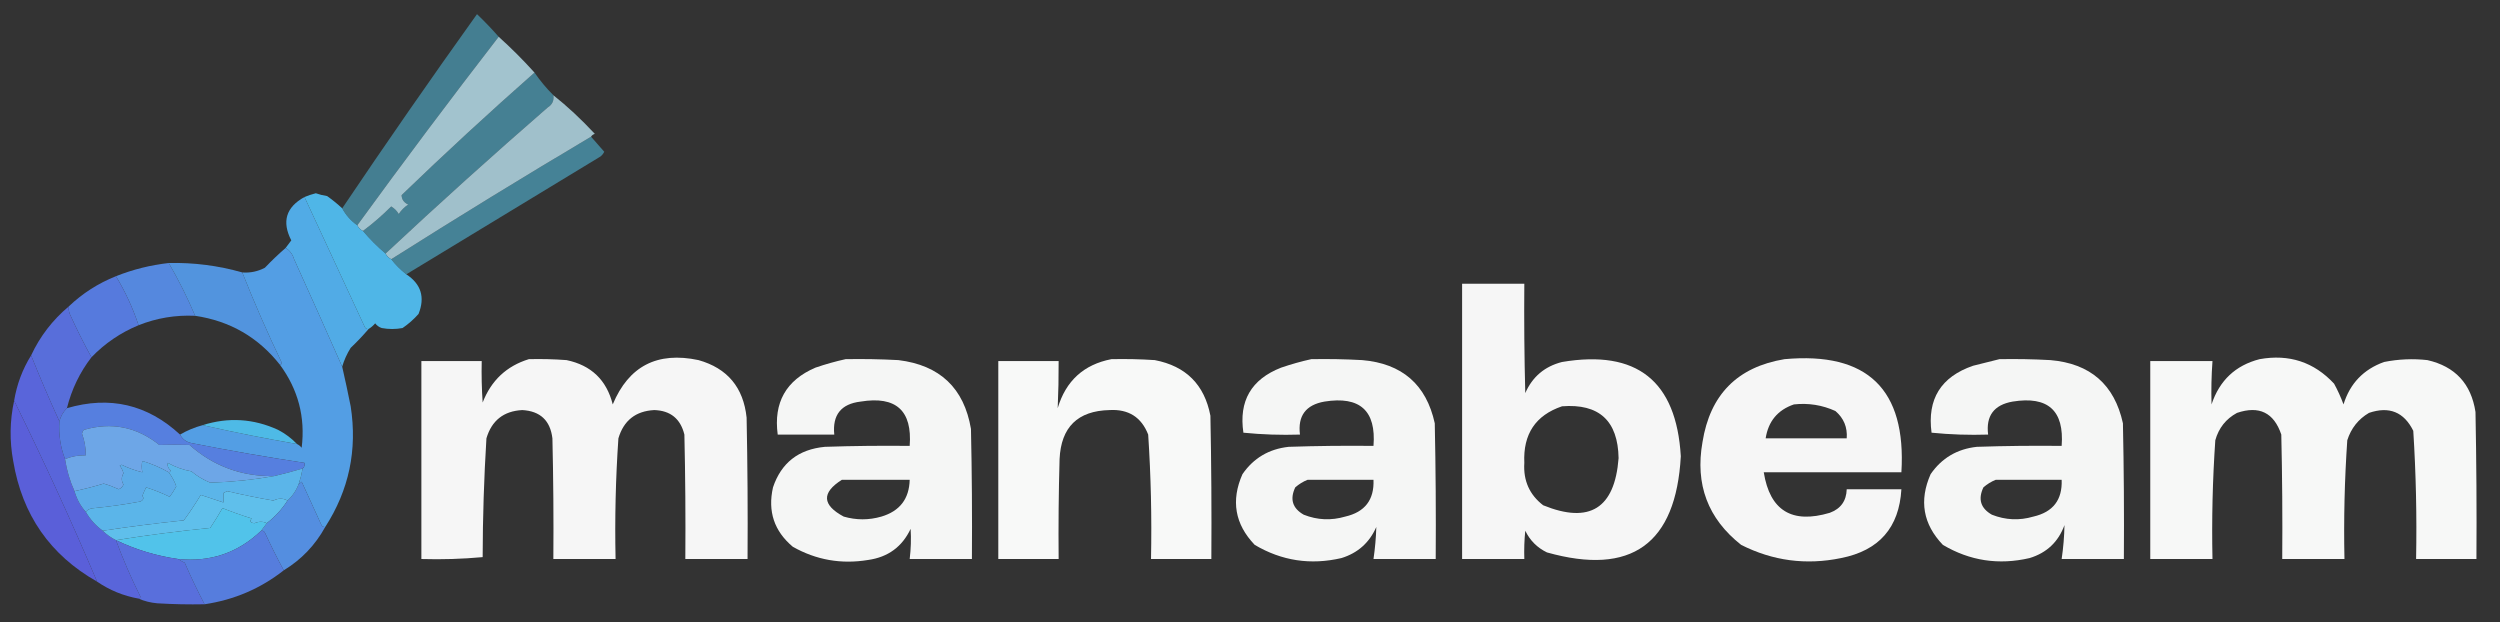 <?xml version="1.0" encoding="UTF-8"?>
<!DOCTYPE svg PUBLIC "-//W3C//DTD SVG 1.1//EN" "http://www.w3.org/Graphics/SVG/1.1/DTD/svg11.dtd">
<svg xmlns="http://www.w3.org/2000/svg" version="1.1" width="1326px" height="330px" style="shape-rendering:geometricPrecision; text-rendering:geometricPrecision; image-rendering:optimizeQuality; fill-rule:evenodd; clip-rule:evenodd" xmlns:xlink="http://www.w3.org/1999/xlink">
<rect width="100%" height="100%" fill="#333333" stroke="none"/>
<g><path style="opacity:0.509" fill="#55c7eb" d="M 264.5,19.5 C 239.025,52.437 214.025,85.77 189.5,119.5C 186.097,117.1 183.43,114.1 181.5,110.5C 204.83,75.847 228.664,41.514 253,7.5C 257.037,11.369 260.87,15.369 264.5,19.5 Z"/></g>
<g><path style="opacity:0.524" fill="#56c7eb" d="M 283.5,38.5 C 286.457,42.792 289.79,46.792 293.5,50.5C 293.919,53.325 292.919,55.491 290.5,57C 261.34,82.329 232.673,108.162 204.5,134.5C 200.167,130.833 196.167,126.833 192.5,122.5C 197.776,118.563 202.776,114.229 207.5,109.5C 209.167,110.5 210.5,111.833 211.5,113.5C 212.833,111.5 214.5,109.833 216.5,108.5C 214.216,107.418 213.05,105.752 213,103.5C 236.07,81.259 259.57,59.593 283.5,38.5 Z"/></g>
<g><path style="opacity:0.788" fill="#bfe9f7" d="M 264.5,19.5 C 271.167,25.5 277.5,31.833 283.5,38.5C 259.57,59.593 236.07,81.259 213,103.5C 213.05,105.752 214.216,107.418 216.5,108.5C 214.5,109.833 212.833,111.5 211.5,113.5C 210.5,111.833 209.167,110.5 207.5,109.5C 202.776,114.229 197.776,118.563 192.5,122.5C 191.167,121.833 190.167,120.833 189.5,119.5C 214.025,85.77 239.025,52.437 264.5,19.5 Z"/></g>
<g><path style="opacity:0.535" fill="#55c6eb" d="M 313.5,72.5 C 315.782,75.122 318.115,77.788 320.5,80.5C 320.023,81.478 319.357,82.311 318.5,83C 284.103,103.859 249.77,124.692 215.5,145.5C 212.5,143.167 209.833,140.5 207.5,137.5C 242.527,115.32 277.861,93.654 313.5,72.5 Z"/></g>
<g><path style="opacity:0.773" fill="#bfe9f7" d="M 293.5,50.5 C 300.89,56.358 308.224,63.192 315.5,71C 314.584,71.278 313.918,71.778 313.5,72.5C 277.861,93.654 242.527,115.32 207.5,137.5C 206.167,136.833 205.167,135.833 204.5,134.5C 232.673,108.162 261.34,82.329 290.5,57C 292.919,55.491 293.919,53.325 293.5,50.5 Z"/></g>
<g><path style="opacity:0.992" fill="#52ace7" d="M 161.5,104.5 C 172.16,127.47 182.827,150.47 193.5,173.5C 193.957,174.298 194.624,174.631 195.5,174.5C 192.538,177.964 189.371,181.297 186,184.5C 183.997,187.703 182.497,191.036 181.5,194.5C 173.103,175.483 164.603,156.483 156,137.5C 155.186,134.823 153.686,132.823 151.5,131.5C 152.476,130.185 153.476,128.852 154.5,127.5C 149.377,117.536 151.711,109.869 161.5,104.5 Z"/></g>
<g><path style="opacity:0.993" fill="#50b7e8" d="M 181.5,110.5 C 183.43,114.1 186.097,117.1 189.5,119.5C 190.167,120.833 191.167,121.833 192.5,122.5C 196.167,126.833 200.167,130.833 204.5,134.5C 205.167,135.833 206.167,136.833 207.5,137.5C 209.833,140.5 212.5,143.167 215.5,145.5C 223.362,150.665 225.528,157.665 222,166.5C 219.463,169.372 216.63,171.872 213.5,174C 209.833,174.667 206.167,174.667 202.5,174C 201.069,173.535 199.903,172.701 199,171.5C 197.961,172.71 196.794,173.71 195.5,174.5C 194.624,174.631 193.957,174.298 193.5,173.5C 182.827,150.47 172.16,127.47 161.5,104.5C 163.343,103.717 165.343,103.05 167.5,102.5C 169.444,103.189 171.444,103.689 173.5,104C 176.331,106.001 178.997,108.167 181.5,110.5 Z"/></g>
<g><path style="opacity:0.979" fill="#568ae1" d="M 89.5,139.5 C 94.722,148.461 99.389,157.795 103.5,167.5C 93.09,167.013 83.09,168.679 73.5,172.5C 70.451,163.334 66.451,154.668 61.5,146.5C 70.505,142.915 79.839,140.582 89.5,139.5 Z"/></g>
<g><path style="opacity:0.97" fill="#5497e3" d="M 89.5,139.5 C 102.761,139.204 115.761,140.871 128.5,144.5C 134.923,160.686 141.923,176.686 149.5,192.5C 149.376,193.107 149.043,193.44 148.5,193.5C 136.985,178.906 121.985,170.239 103.5,167.5C 99.389,157.795 94.722,148.461 89.5,139.5 Z"/></g>
<g><path style="opacity:0.988" fill="#539fe5" d="M 151.5,131.5 C 153.686,132.823 155.186,134.823 156,137.5C 164.603,156.483 173.103,175.483 181.5,194.5C 183.096,201.461 184.596,208.461 186,215.5C 189.602,238.664 185.102,259.997 172.5,279.5C 171.624,279.631 170.957,279.298 170.5,278.5C 167,270.833 163.5,263.167 160,255.5C 159.617,256.056 159.117,256.389 158.5,256.5C 159.371,253.888 160.037,251.221 160.5,248.5C 161.404,247.791 161.737,246.791 161.5,245.5C 141.435,242.454 121.435,238.954 101.5,235C 98.771,234.434 96.771,232.934 95.5,230.5C 99.203,228.321 103.203,226.655 107.5,225.5C 123.959,229.247 140.626,232.581 157.5,235.5C 158.458,235.953 159.292,236.619 160,237.5C 162.008,221.35 158.175,206.683 148.5,193.5C 149.043,193.44 149.376,193.107 149.5,192.5C 141.923,176.686 134.923,160.686 128.5,144.5C 132.747,144.822 136.747,143.989 140.5,142C 144.036,138.296 147.702,134.796 151.5,131.5 Z"/></g>
<g><path style="opacity:0.957" fill="#fefffe" d="M 775.5,150.5 C 786.5,150.5 797.5,150.5 808.5,150.5C 808.333,169.836 808.5,189.17 809,208.5C 812.79,199.847 819.29,194.347 828.5,192C 868.145,185.32 889.145,201.987 891.5,242C 888.936,288.58 865.269,305.58 820.5,293C 815.333,290.5 811.5,286.667 809,281.5C 808.501,286.489 808.334,291.489 808.5,296.5C 797.5,296.5 786.5,296.5 775.5,296.5C 775.5,247.833 775.5,199.167 775.5,150.5 Z M 828.5,215.5 C 848.152,213.982 858.152,223.148 858.5,243C 856.462,269.678 843.129,278.011 818.5,268C 811.231,262.398 807.898,254.898 808.5,245.5C 807.793,230.264 814.459,220.264 828.5,215.5 Z"/></g>
<g><path style="opacity:0.984" fill="#577bdf" d="M 61.5,146.5 C 66.451,154.668 70.451,163.334 73.5,172.5C 63.983,176.425 55.65,182.092 48.5,189.5C 44.398,182.069 40.565,174.402 37,166.5C 36.51,165.207 36.343,163.873 36.5,162.5C 43.758,155.592 52.092,150.259 61.5,146.5 Z"/></g>
<g><path style="opacity:0.979" fill="#596fdd" d="M 36.5,162.5 C 36.343,163.873 36.51,165.207 37,166.5C 40.565,174.402 44.398,182.069 48.5,189.5C 42.318,197.533 37.985,206.533 35.5,216.5C 33.508,218.488 32.175,220.822 31.5,223.5C 26.218,211.939 21.218,200.272 16.5,188.5C 21.232,178.382 27.898,169.716 36.5,162.5 Z"/></g>
<g><path style="opacity:0.989" fill="#5a66dc" d="M 16.5,188.5 C 21.218,200.272 26.218,211.939 31.5,223.5C 31.07,230.52 32.07,237.186 34.5,243.5C 35.409,249.487 37.076,255.153 39.5,260.5C 40.672,264.658 42.672,268.325 45.5,271.5C 47.788,275.456 50.788,278.789 54.5,281.5C 56.531,283.522 58.865,285.189 61.5,286.5C 65.265,296.701 69.598,306.701 74.5,316.5C 74.376,317.107 74.043,317.44 73.5,317.5C 65.47,316.049 58.136,313.049 51.5,308.5C 37.865,276.367 23.198,244.367 7.5,212.5C 8.944,203.826 11.944,195.826 16.5,188.5 Z"/></g>
<g><path style="opacity:0.957" fill="#fefffe" d="M 280.5,190.5 C 287.175,190.334 293.842,190.5 300.5,191C 313.563,193.73 321.73,201.563 325,214.5C 333.457,194.185 348.624,186.352 370.5,191C 385.809,195.321 394.309,205.488 396,221.5C 396.5,246.498 396.667,271.498 396.5,296.5C 385.5,296.5 374.5,296.5 363.5,296.5C 363.667,274.497 363.5,252.497 363,230.5C 360.936,222.1 355.603,217.766 347,217.5C 337.136,218.031 330.802,223.031 328,232.5C 326.545,253.78 326.045,275.113 326.5,296.5C 315.5,296.5 304.5,296.5 293.5,296.5C 293.667,275.164 293.5,253.831 293,232.5C 291.859,223.026 286.526,218.026 277,217.5C 267.136,218.031 260.802,223.031 258,232.5C 256.712,253.449 256.046,274.449 256,295.5C 245.248,296.487 234.415,296.82 223.5,296.5C 223.5,261.5 223.5,226.5 223.5,191.5C 234.167,191.5 244.833,191.5 255.5,191.5C 255.334,198.841 255.5,206.174 256,213.5C 260.517,201.813 268.683,194.146 280.5,190.5 Z"/></g>
<g><path style="opacity:0.954" fill="#fefffe" d="M 448.5,190.5 C 457.839,190.334 467.173,190.5 476.5,191C 498.51,193.681 511.343,205.847 515,227.5C 515.5,250.498 515.667,273.498 515.5,296.5C 504.5,296.5 493.5,296.5 482.5,296.5C 483.148,291.172 483.315,285.838 483,280.5C 478.512,290.004 471.012,295.504 460.5,297C 446.257,299.364 432.924,297.03 420.5,290C 410.621,281.697 407.121,271.197 410,258.5C 414.362,245.499 423.528,238.332 437.5,237C 452.496,236.5 467.496,236.333 482.5,236.5C 483.926,217.766 475.259,209.932 456.5,213C 446.115,214.221 441.448,220.055 442.5,230.5C 432.5,230.5 422.5,230.5 412.5,230.5C 410.23,213.531 416.897,201.698 432.5,195C 437.874,193.16 443.207,191.66 448.5,190.5 Z M 446.5,254.5 C 458.5,254.5 470.5,254.5 482.5,254.5C 482.243,264.596 477.243,271.096 467.5,274C 460.826,275.928 454.159,275.928 447.5,274C 436.03,267.839 435.697,261.339 446.5,254.5 Z"/></g>
<g><path style="opacity:0.972" fill="#fefffe" d="M 589.5,190.5 C 597.174,190.334 604.841,190.5 612.5,191C 629.013,194.18 638.846,204.013 642,220.5C 642.5,245.831 642.667,271.164 642.5,296.5C 631.833,296.5 621.167,296.5 610.5,296.5C 610.945,274.455 610.445,252.455 609,230.5C 605.395,221.271 598.562,216.938 588.5,217.5C 571.605,217.894 562.772,226.561 562,243.5C 561.5,261.164 561.333,278.83 561.5,296.5C 550.833,296.5 540.167,296.5 529.5,296.5C 529.5,261.5 529.5,226.5 529.5,191.5C 540.167,191.5 550.833,191.5 561.5,191.5C 561.536,199.879 561.37,208.212 561,216.5C 565.313,202.015 574.813,193.348 589.5,190.5 Z"/></g>
<g><path style="opacity:0.956" fill="#fefffe" d="M 695.5,190.5 C 704.506,190.334 713.506,190.5 722.5,191C 743.667,192.803 756.5,203.969 761,224.5C 761.5,248.498 761.667,272.498 761.5,296.5C 750.5,296.5 739.5,296.5 728.5,296.5C 729.335,290.821 729.835,285.154 730,279.5C 726.345,287.822 720.178,293.322 711.5,296C 695.148,299.81 679.815,297.477 665.5,289C 654.982,278.011 652.815,265.511 659,251.5C 664.889,242.967 673.056,238.133 683.5,237C 698.496,236.5 713.496,236.333 728.5,236.5C 729.974,217.817 721.308,209.984 702.5,213C 692.591,214.737 688.257,220.571 689.5,230.5C 679.478,230.832 669.478,230.499 659.5,229.5C 656.991,212.685 663.658,201.185 679.5,195C 684.874,193.16 690.207,191.66 695.5,190.5 Z M 693.5,254.5 C 705.167,254.5 716.833,254.5 728.5,254.5C 728.938,265.106 723.938,271.606 713.5,274C 706.051,276.188 698.717,275.855 691.5,273C 685.533,269.608 684.033,264.774 687,258.5C 689.013,256.752 691.18,255.418 693.5,254.5 Z"/></g>
<g><path style="opacity:0.957" fill="#fefffe" d="M 946.5,190.5 C 990.489,186.49 1011.16,206.49 1008.5,250.5C 984.167,250.5 959.833,250.5 935.5,250.5C 938.752,270.811 950.419,277.977 970.5,272C 976.321,269.857 979.321,265.69 979.5,259.5C 989.167,259.5 998.833,259.5 1008.5,259.5C 1007.32,279.851 996.657,292.017 976.5,296C 957.96,299.83 940.293,297.496 923.5,289C 905.86,275.099 899.026,256.932 903,234.5C 907.006,209.328 921.506,194.661 946.5,190.5 Z M 951.5,214.5 C 959.206,213.665 966.539,214.831 973.5,218C 977.934,221.798 979.934,226.631 979.5,232.5C 965.167,232.5 950.833,232.5 936.5,232.5C 937.914,223.426 942.914,217.426 951.5,214.5 Z"/></g>
<g><path style="opacity:0.955" fill="#fefffe" d="M 1060.5,190.5 C 1069.51,190.334 1078.51,190.5 1087.5,191C 1108.67,192.803 1121.5,203.969 1126,224.5C 1126.5,248.498 1126.67,272.498 1126.5,296.5C 1115.5,296.5 1104.5,296.5 1093.5,296.5C 1094.39,290.504 1094.89,284.504 1095,278.5C 1091.77,287.401 1085.6,293.234 1076.5,296C 1060.15,299.81 1044.81,297.477 1030.5,289C 1019.98,278.011 1017.81,265.511 1024,251.5C 1029.89,242.967 1038.06,238.133 1048.5,237C 1063.5,236.5 1078.5,236.333 1093.5,236.5C 1094.94,217.784 1086.28,209.951 1067.5,213C 1057.59,214.737 1053.26,220.571 1054.5,230.5C 1044.48,230.832 1034.48,230.499 1024.5,229.5C 1022.11,211.713 1029.44,199.879 1046.5,194C 1051.3,192.801 1055.96,191.634 1060.5,190.5 Z M 1058.5,254.5 C 1070.17,254.5 1081.83,254.5 1093.5,254.5C 1093.94,265.106 1088.94,271.606 1078.5,274C 1071.05,276.188 1063.72,275.855 1056.5,273C 1050.53,269.608 1049.03,264.774 1052,258.5C 1054.01,256.752 1056.18,255.418 1058.5,254.5 Z"/></g>
<g><path style="opacity:0.961" fill="#fefffe" d="M 1198.5,190.5 C 1214.16,187.698 1227.33,192.031 1238,203.5C 1239.94,207.048 1241.61,210.714 1243,214.5C 1246.41,203.427 1253.57,195.927 1264.5,192C 1272.1,190.477 1279.77,190.144 1287.5,191C 1302.2,194.365 1310.7,203.532 1313,218.5C 1313.5,244.498 1313.67,270.498 1313.5,296.5C 1302.83,296.5 1292.17,296.5 1281.5,296.5C 1281.93,273.794 1281.43,251.128 1280,228.5C 1275.04,218.508 1267.21,215.342 1256.5,219C 1250.86,222.317 1247.03,227.151 1245,233.5C 1243.56,254.455 1243.06,275.455 1243.5,296.5C 1232.5,296.5 1221.5,296.5 1210.5,296.5C 1210.67,274.497 1210.5,252.497 1210,230.5C 1206.09,218.855 1198.26,215.022 1186.5,219C 1180.66,222.163 1176.82,226.996 1175,233.5C 1173.56,254.455 1173.06,275.455 1173.5,296.5C 1162.5,296.5 1151.5,296.5 1140.5,296.5C 1140.5,261.5 1140.5,226.5 1140.5,191.5C 1151.5,191.5 1162.5,191.5 1173.5,191.5C 1172.94,199.168 1172.78,206.834 1173,214.5C 1177.22,201.778 1185.72,193.778 1198.5,190.5 Z"/></g>
<g><path style="opacity:0.985" fill="#5b60db" d="M 7.5,212.5 C 23.198,244.367 37.865,276.367 51.5,308.5C 26.59,294.401 11.757,273.068 7,244.5C 5.019,233.794 5.186,223.127 7.5,212.5 Z"/></g>
<g><path style="opacity:0.994" fill="#5780e0" d="M 95.5,230.5 C 96.771,232.934 98.771,234.434 101.5,235C 121.435,238.954 141.435,242.454 161.5,245.5C 161.737,246.791 161.404,247.791 160.5,248.5C 155.433,250.015 150.433,251.348 145.5,252.5C 128.326,252.832 113.326,247.332 100.5,236C 95.157,235.854 89.824,235.854 84.5,236C 72.479,226.396 59.145,223.729 44.5,228C 43.978,228.561 43.645,229.228 43.5,230C 44.869,233.717 45.536,237.55 45.5,241.5C 41.575,241.43 37.908,242.097 34.5,243.5C 32.07,237.186 31.07,230.52 31.5,223.5C 32.175,220.822 33.508,218.488 35.5,216.5C 58.196,209.841 78.196,214.508 95.5,230.5 Z"/></g>
<g><path style="opacity:0.977" fill="#4fbdea" d="M 157.5,235.5 C 140.626,232.581 123.959,229.247 107.5,225.5C 121.125,221.182 134.459,222.016 147.5,228C 151.3,229.979 154.634,232.479 157.5,235.5 Z"/></g>
<g><path style="opacity:1" fill="#6da6e7" d="M 145.5,252.5 C 134.367,254.495 123.034,255.662 111.5,256C 107.835,254.503 104.502,252.503 101.5,250C 97.073,249.202 92.906,247.702 89,245.5C 88.667,247.047 89.167,248.38 90.5,249.5C 90.376,250.107 90.043,250.44 89.5,250.5C 85.155,248.001 80.489,246.001 75.5,244.5C 75.08,246.326 75.08,248.326 75.5,250.5C 71.716,249.571 68.049,248.238 64.5,246.5C 64.167,246.667 63.833,246.833 63.5,247C 64.43,248.194 65.097,249.527 65.5,251C 64.308,253.055 64.308,255.055 65.5,257C 65.002,258.158 64.168,258.991 63,259.5C 60.411,258.303 57.744,257.303 55,256.5C 49.799,258.083 44.632,259.416 39.5,260.5C 37.076,255.153 35.409,249.487 34.5,243.5C 37.908,242.097 41.575,241.43 45.5,241.5C 45.536,237.55 44.869,233.717 43.5,230C 43.645,229.228 43.978,228.561 44.5,228C 59.145,223.729 72.479,226.396 84.5,236C 89.824,235.854 95.157,235.854 100.5,236C 113.326,247.332 128.326,252.832 145.5,252.5 Z"/></g>
<g><path style="opacity:1" fill="#5cabe7" d="M 89.5,250.5 C 91.389,253.084 92.722,255.584 93.5,258C 92.458,259.918 91.291,261.751 90,263.5C 85.97,261.544 81.803,259.878 77.5,258.5C 76.756,259.991 76.09,261.491 75.5,263C 76.458,264.147 76.125,265.147 74.5,266C 66.403,267.533 58.237,268.7 50,269.5C 48.014,269.569 46.514,270.235 45.5,271.5C 42.672,268.325 40.672,264.658 39.5,260.5C 44.632,259.416 49.799,258.083 55,256.5C 57.744,257.303 60.411,258.303 63,259.5C 64.168,258.991 65.002,258.158 65.5,257C 64.308,255.055 64.308,253.055 65.5,251C 65.097,249.527 64.43,248.194 63.5,247C 63.833,246.833 64.167,246.667 64.5,246.5C 68.049,248.238 71.716,249.571 75.5,250.5C 75.08,248.326 75.08,246.326 75.5,244.5C 80.489,246.001 85.155,248.001 89.5,250.5 Z"/></g>
<g><path style="opacity:1" fill="#5fbfeb" d="M 152.5,265.5 C 149.542,270.126 145.876,274.126 141.5,277.5C 139.513,276.497 137.346,276.497 135,277.5C 132.759,277.32 132.259,276.487 133.5,275C 128.23,273.355 123.063,271.522 118,269.5C 115.959,273.084 113.792,276.584 111.5,280C 94.626,281.706 77.959,283.872 61.5,286.5C 58.865,285.189 56.531,283.522 54.5,281.5C 68.646,279.352 82.98,277.518 97.5,276C 100.705,271.63 103.705,267.13 106.5,262.5C 110.5,263.833 114.5,265.167 118.5,266.5C 118.5,264.833 118.5,263.167 118.5,261.5C 119.167,261.167 119.833,260.833 120.5,260.5C 128.737,262.444 136.904,264.11 145,265.5C 147.605,264.186 150.105,264.186 152.5,265.5 Z"/></g>
<g><path style="opacity:0.991" fill="#558fe2" d="M 172.5,279.5 C 167.194,289.138 159.861,296.805 150.5,302.5C 146.994,296.025 143.661,289.358 140.5,282.5C 140.043,281.702 139.376,281.369 138.5,281.5C 139.5,280.167 140.5,278.833 141.5,277.5C 145.876,274.126 149.542,270.126 152.5,265.5C 155.225,263.01 157.225,260.01 158.5,256.5C 159.117,256.389 159.617,256.056 160,255.5C 163.5,263.167 167,270.833 170.5,278.5C 170.957,279.298 171.624,279.631 172.5,279.5 Z"/></g>
<g><path style="opacity:1" fill="#5bb5e9" d="M 145.5,252.5 C 150.433,251.348 155.433,250.015 160.5,248.5C 160.037,251.221 159.371,253.888 158.5,256.5C 157.225,260.01 155.225,263.01 152.5,265.5C 150.105,264.186 147.605,264.186 145,265.5C 136.904,264.11 128.737,262.444 120.5,260.5C 119.833,260.833 119.167,261.167 118.5,261.5C 118.5,263.167 118.5,264.833 118.5,266.5C 114.5,265.167 110.5,263.833 106.5,262.5C 103.705,267.13 100.705,271.63 97.5,276C 82.98,277.518 68.646,279.352 54.5,281.5C 50.788,278.789 47.788,275.456 45.5,271.5C 46.514,270.235 48.014,269.569 50,269.5C 58.237,268.7 66.403,267.533 74.5,266C 76.125,265.147 76.458,264.147 75.5,263C 76.09,261.491 76.756,259.991 77.5,258.5C 81.803,259.878 85.97,261.544 90,263.5C 91.291,261.751 92.458,259.918 93.5,258C 92.722,255.584 91.389,253.084 89.5,250.5C 90.043,250.44 90.376,250.107 90.5,249.5C 89.167,248.38 88.667,247.047 89,245.5C 92.906,247.702 97.073,249.202 101.5,250C 104.502,252.503 107.835,254.503 111.5,256C 123.034,255.662 134.367,254.495 145.5,252.5 Z"/></g>
<g><path style="opacity:0.999" fill="#51c3ea" d="M 141.5,277.5 C 140.5,278.833 139.5,280.167 138.5,281.5C 126.24,293.24 111.574,298.24 94.5,296.5C 82.959,294.866 71.959,291.533 61.5,286.5C 77.959,283.872 94.626,281.706 111.5,280C 113.792,276.584 115.959,273.084 118,269.5C 123.063,271.522 128.23,273.355 133.5,275C 132.259,276.487 132.759,277.32 135,277.5C 137.346,276.497 139.513,276.497 141.5,277.5 Z"/></g>
<g><path style="opacity:0.988" fill="#596fdd" d="M 61.5,286.5 C 71.959,291.533 82.959,294.866 94.5,296.5C 95.531,297.249 96.698,297.915 98,298.5C 101.257,306.012 104.757,313.345 108.5,320.5C 100.16,320.666 91.827,320.5 83.5,320C 79.91,319.689 76.577,318.856 73.5,317.5C 74.043,317.44 74.376,317.107 74.5,316.5C 69.598,306.701 65.265,296.701 61.5,286.5 Z"/></g>
<g><path style="opacity:0.99" fill="#577edf" d="M 138.5,281.5 C 139.376,281.369 140.043,281.702 140.5,282.5C 143.661,289.358 146.994,296.025 150.5,302.5C 138.2,312.166 124.2,318.166 108.5,320.5C 104.757,313.345 101.257,306.012 98,298.5C 96.698,297.915 95.531,297.249 94.5,296.5C 111.574,298.24 126.24,293.24 138.5,281.5 Z"/></g>
</svg>
